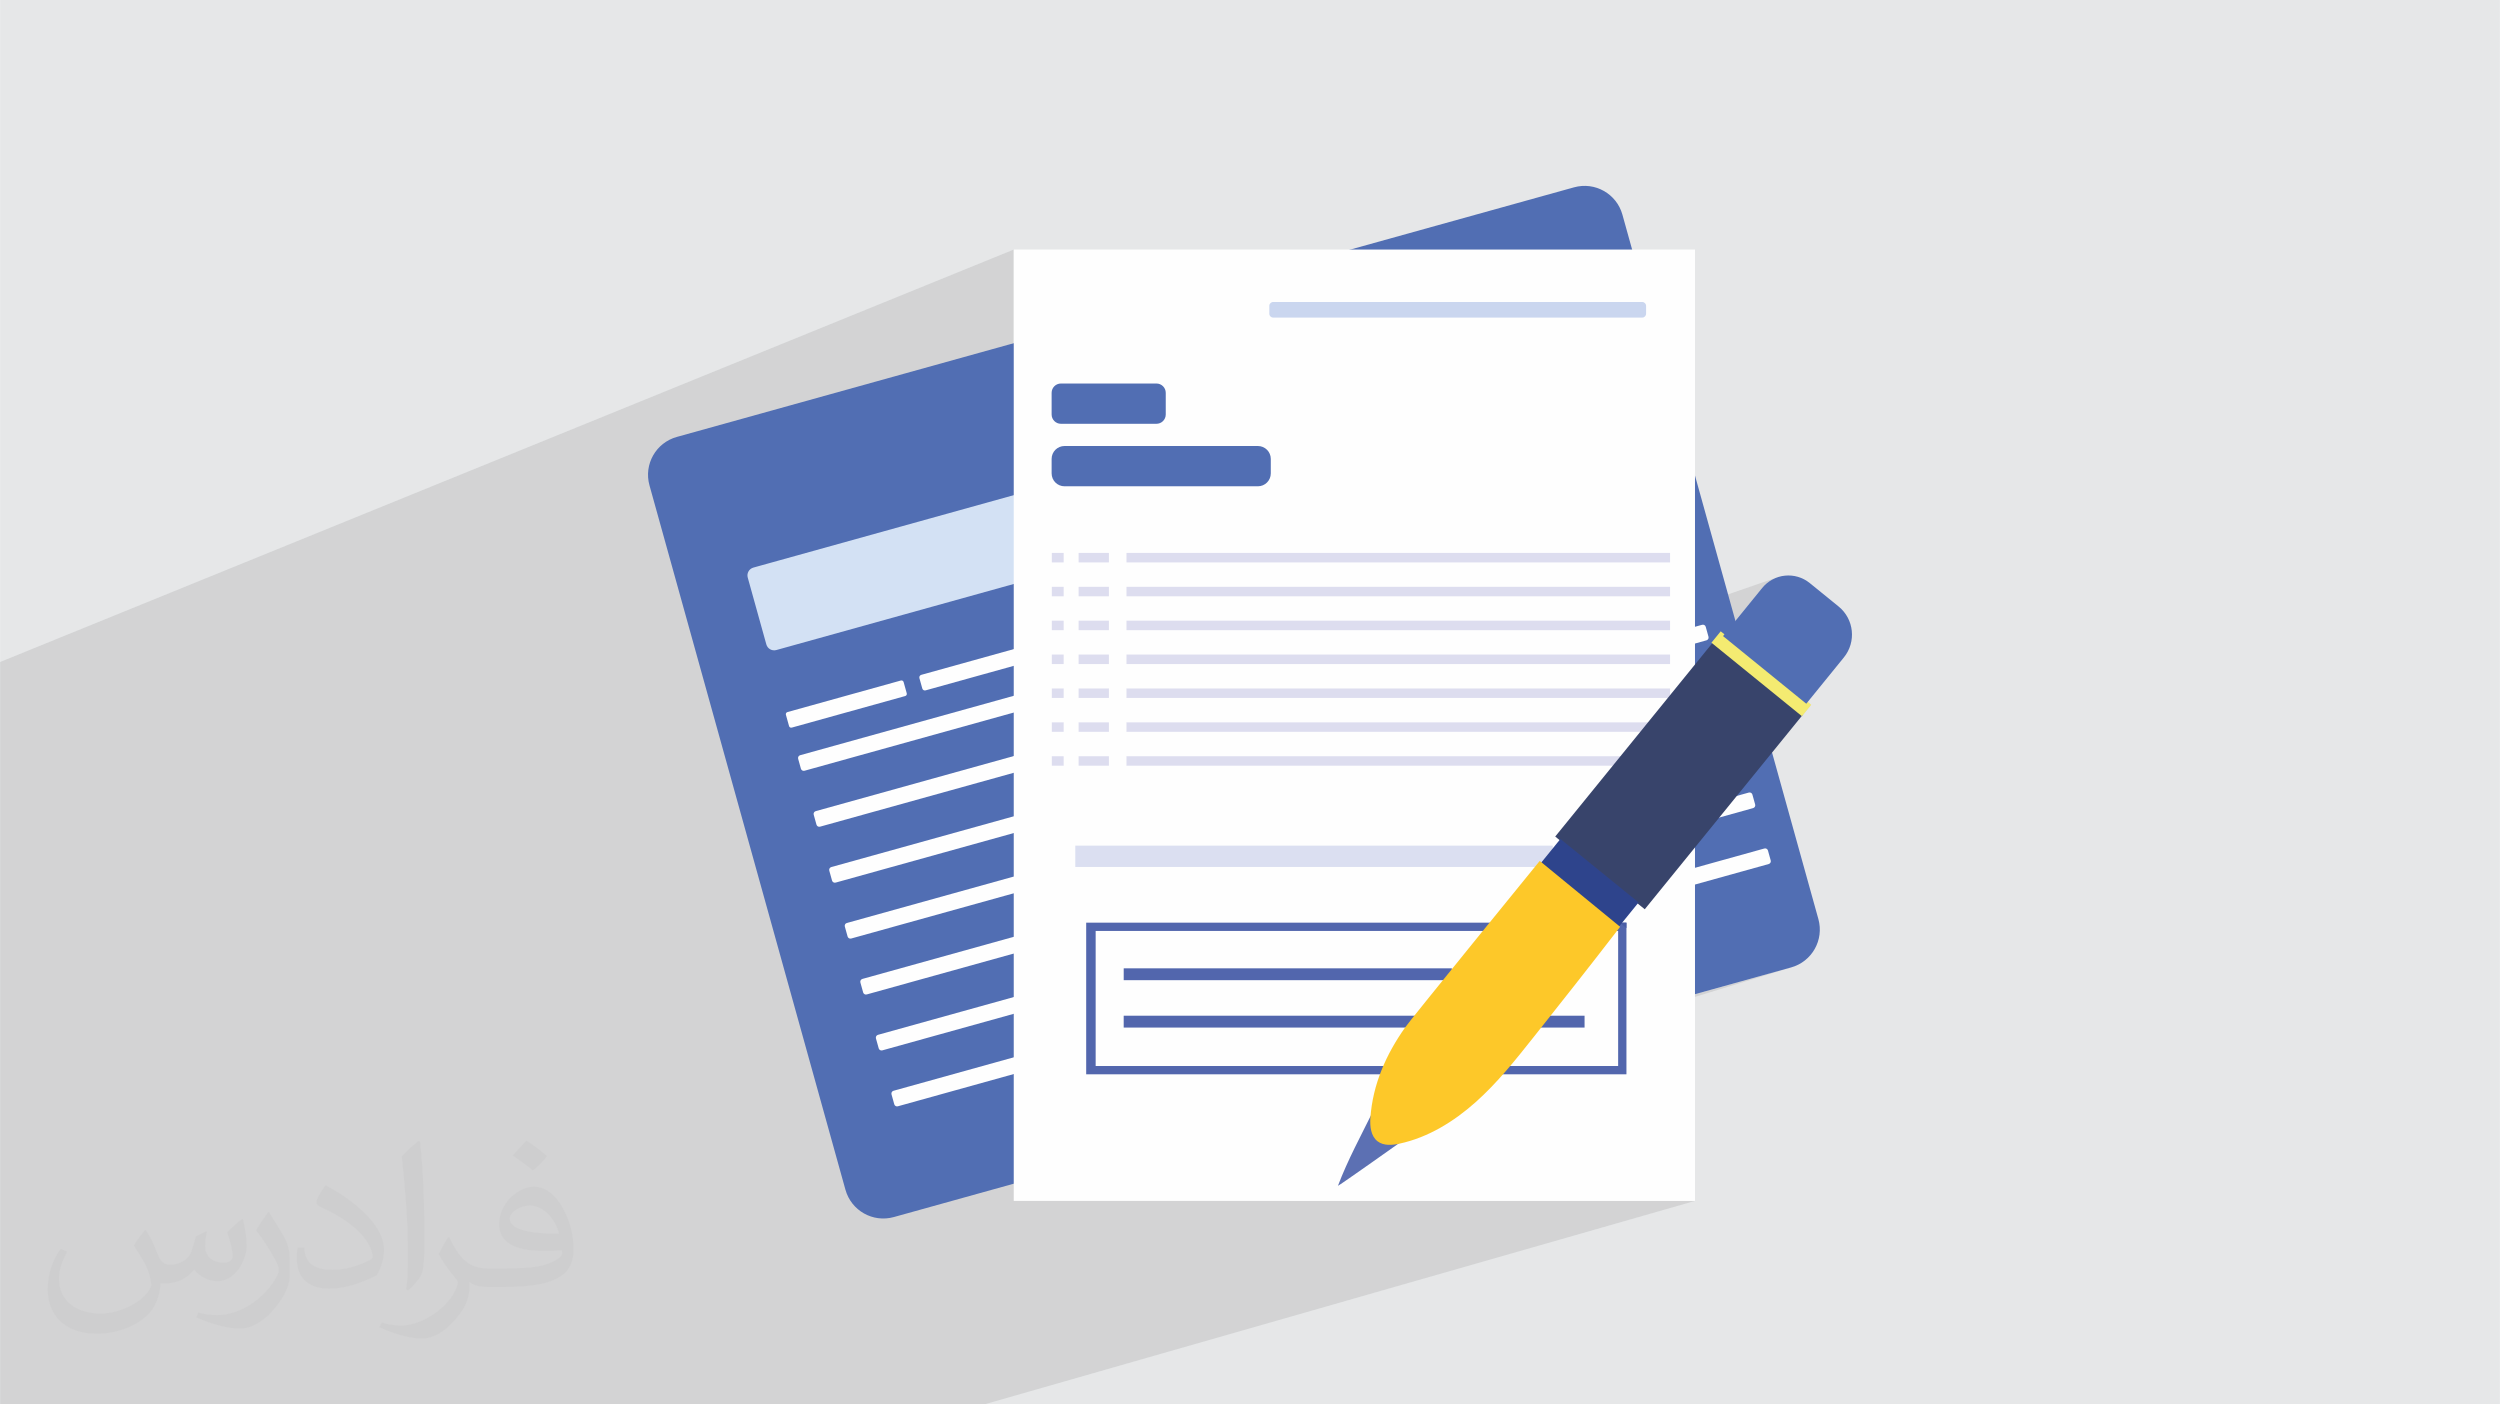 <?xml version="1.0" encoding="UTF-8"?>
<!DOCTYPE svg PUBLIC "-//W3C//DTD SVG 1.0//EN" "http://www.w3.org/TR/2001/REC-SVG-20010904/DTD/svg10.dtd">
<!-- Creator: CorelDRAW -->
<svg xmlns="http://www.w3.org/2000/svg" xml:space="preserve" width="3.708in" height="2.083in" version="1.0" style="shape-rendering:geometricPrecision; text-rendering:geometricPrecision; image-rendering:optimizeQuality; fill-rule:evenodd; clip-rule:evenodd"
viewBox="0 0 3702.73 2080.18"
 xmlns:xlink="http://www.w3.org/1999/xlink"
 xmlns:xodm="http://www.corel.com/coreldraw/odm/2003">
 <defs>
  <style type="text/css">
   <![CDATA[
    .fil0 {fill:#E6E7E8}
    .fil5 {fill:#FEFEFE;fill-rule:nonzero}
    .fil19 {fill:#FDC829;fill-rule:nonzero}
    .fil17 {fill:#F4EB71;fill-rule:nonzero}
    .fil7 {fill:#DDDDEF;fill-rule:nonzero}
    .fil8 {fill:#DBDFF1;fill-rule:nonzero}
    .fil10 {fill:#DADFEC;fill-rule:nonzero}
    .fil4 {fill:#D3E1F4;fill-rule:nonzero}
    .fil6 {fill:#CAD6EF;fill-rule:nonzero}
    .fil11 {fill:#B8BFDF;fill-rule:nonzero}
    .fil14 {fill:#B6C0DD;fill-rule:nonzero}
    .fil15 {fill:#5C70B3;fill-rule:nonzero}
    .fil3 {fill:#516EB3;fill-rule:nonzero}
    .fil9 {fill:#5266AD;fill-rule:nonzero}
    .fil12 {fill:#4863AB;fill-rule:nonzero}
    .fil13 {fill:#485DA6;fill-rule:nonzero}
    .fil16 {fill:#38446B;fill-rule:nonzero}
    .fil18 {fill:#2E448C;fill-rule:nonzero}
    .fil2 {fill:#373435;fill-opacity:0.031}
    .fil1 {fill:#2B2A29;fill-opacity:0.102}
   ]]>
  </style>
 </defs>
 <g id="Layer_x0020_1">
  <polygon class="fil0" points="-0,0 3702.73,0 3702.73,2080.18 -0,2080.18 "/>
  <polygon class="fil1" points="170.86,2080.18 160.19,2080.18 158.71,2080.18 140.53,2080.18 118.77,2080.18 110.79,2080.18 95.3,2080.18 84.19,2080.18 83.89,2080.18 69.8,2080.18 41.92,2080.18 29.75,2080.18 19.66,2080.18 18.87,2080.18 -0,2080.18 -0,2042.38 -0,2041.31 -0,2035.68 -0,2032.09 -0,2028.34 -0,2027.97 -0,2027.72 -0,2018.79 -0,2015.46 -0,2014.89 -0,2001.64 -0,1996.42 -0,1979.32 -0,1960.74 -0,1960.57 -0,1958.07 -0,1957.16 -0,1949.99 -0,1943.81 -0,1942.65 -0,1940.81 -0,1939.88 -0,1938.27 -0,1937.4 -0,1932.46 -0,1929.13 -0,1924.76 -0,1918.23 -0,1908.05 -0,1903.21 -0,1902.65 -0,1896.32 -0,1894.1 -0,1885.56 -0,1883.67 -0,1881.99 -0,1878.49 -0,1868.61 -0,1866.1 -0,1864.65 -0,1863.64 -0,1863.01 -0,1835.83 -0,1824.2 -0,1824.17 -0,1822.63 -0,1819 -0,1817.32 -0,1814.71 -0,1811.91 -0,1810.16 -0,1806.6 -0,1805.04 -0,1797.18 -0,1796.14 -0,1793.18 -0,1789.17 -0,1782.23 -0,1769.24 -0,1762.63 -0,1740.28 -0,1734.52 -0,1730.99 -0,1717.52 -0,1715.53 -0,1713.51 -0,1713.48 -0,1707.52 -0,1703.14 -0,1698.34 -0,1693.61 -0,1686.73 -0,1681.25 -0,1681.16 -0,1668.76 -0,1663.12 -0,1658.83 -0,1658.67 -0,1655.14 -0,1649.08 -0,1642.12 -0,1641.61 -0,1637.56 -0,1636.62 -0,1636.59 -0,1630.61 -0,1626.9 -0,1624.1 -0,1618.73 -0,1614.51 -0,1604.54 -0,1599.74 -0,1597.52 -0,1596.48 -0,1592.09 -0,1585.05 -0,1582.6 -0,1582.34 -0,1579.44 -0,1578.57 -0,1574.34 -0,1570.2 -0,1560.02 -0,1552.92 -0,1547.55 -0,1547.41 -0,1547.28 -0,1538.28 -0,1534.78 -0,1529.94 -0,1525.88 -0,1519.08 -0,1516.2 -0,1515.48 -0,1508.31 -0,1503.02 -0,1502.62 -0,1499.54 -0,1498.56 -0,1496.17 -0,1493.97 -0,1490.12 -0,1485.55 -0,1482.68 -0,1481.58 -0,1470.95 -0,1463.71 -0,1458.49 -0,1457.96 -0,1449.66 -0,1445.47 -0,1441.16 -0,1437.27 -0,1428.95 -0,1426.41 -0,1419.11 -0,1418.56 -0,1415.24 -0,1414.13 -0,1413.96 -0,1406.63 -0,1400.81 -0,1382.74 -0,1382.42 -0,1321.35 -0,1319.35 -0,1308.9 -0,1295.88 -0,1284.25 -0,1283.4 -0,1276.81 -0,1269.1 -0,1265.12 -0,1235.26 -0,1218.23 -0,1204.21 -0,1197.23 -0,1189.7 -0,1187.12 -0,1183.7 -0,1181.32 -0,1101 -0,1049.18 -0,980.55 1501.43,369.63 1501.43,594.36 1565.95,569.14 1563.61,570.41 1561.57,572.09 1559.89,574.13 1559.86,574.2 1883.49,447.74 1882.51,448.27 1881.66,448.97 1880.96,449.83 1880.42,450.81 1880.09,451.89 1879.97,453.05 1879.97,464.67 1880.09,465.84 1880.42,466.92 1880.96,467.91 1881.66,468.76 1882.51,469.46 1883.49,470 1884.58,470.33 1885.74,470.45 2432.29,470.45 2433.45,470.33 2434.53,470 1766.93,720.29 1863.05,720.29 1866.91,719.9 1870.49,718.79 1597.51,820.43 1597.51,833.02 1630.52,833.02 1668.39,818.99 1668.39,833.02 1963.09,833.02 2457.45,695.49 2458.24,695.35 2459.03,695.38 2459.77,695.55 2460.46,695.86 2461.09,696.3 2461.62,696.84 2462.04,697.5 2462.33,698.24 2466.61,713.62 2466.75,714.41 2466.72,715.19 2466.55,715.94 2466.24,716.63 2465.81,717.26 2465.26,717.79 2464.6,718.21 2463.86,718.5 2143.66,833.02 2211.7,833.02 2475.12,759.74 2475.96,759.62 2476.79,759.66 2477.58,759.87 2478.31,760.2 2478.97,760.68 2479.53,761.26 2479.97,761.96 2480.28,762.76 2484.38,777.5 2484.53,778.35 2484.5,779.19 2484.31,780 2483.98,780.75 2483.51,781.43 2482.91,782.01 2482.2,782.47 2481.39,782.78 2339.06,833.02 2473.56,833.02 2330.09,883.21 2352.07,883.21 2498.04,842.61 2498.89,842.46 2499.74,842.49 2500.55,842.67 2501.3,843.01 2501.97,843.48 2502.55,844.08 2503.01,844.79 2503.33,845.6 2507.43,860.33 2507.57,861.18 2507.55,862.03 2507.36,862.84 2507.03,863.59 2506.55,864.27 2505.95,864.84 2505.24,865.3 2504.43,865.61 2453.7,883.21 2473.56,883.21 2328.71,933.41 2405.54,933.41 2634.24,854.57 2629.68,856.19 2625.29,858.26 2621.07,860.78 2617.08,863.73 2613.35,867.11 2609.92,870.93 2554.13,939.61 2561.39,945.5 2566.21,943.86 2567.97,945.29 2576.67,942.33 2581.83,960.86 2582.28,962.47 2682.59,1043.95 2668.88,1060.84 2668.15,1061.08 2572.46,1178.89 2590.21,1173.95 2591.07,1173.8 2591.91,1173.82 2592.72,1174.01 2593.48,1174.34 2594.15,1174.82 2594.73,1175.41 2595.19,1176.12 2595.5,1176.93 2599.6,1191.66 2599.75,1192.52 2599.73,1193.36 2599.54,1194.17 2599.2,1194.93 2598.73,1195.6 2598.13,1196.18 2597.43,1196.64 2596.62,1196.96 2543.96,1213.96 2478.8,1294.18 2613.26,1256.78 2614.11,1256.63 2614.95,1256.66 2615.76,1256.85 2616.52,1257.18 2617.2,1257.65 2617.77,1258.24 2618.23,1258.95 2618.54,1259.76 2622.64,1274.5 2622.79,1275.36 2622.77,1276.2 2622.58,1277.01 2622.24,1277.76 2621.77,1278.43 2621.18,1279.01 2620.47,1279.47 2619.66,1279.79 2445.68,1334.96 2436.06,1346.8 2412.74,1354.18 2401.18,1368.41 2408.94,1374.77 2395.78,1378.91 2396.65,1378.91 2396.65,1504.23 2652.8,1432.97 2396.65,1511.44 2396.65,1578.96 2355.93,1591.25 2408.94,1591.25 2073.99,1691.98 2072.49,1693.05 2070.62,1694.38 2072.91,1693.93 2080.79,1692.05 2088.56,1689.85 2068.48,1695.89 2066.08,1697.59 2058.5,1702.95 2050.04,1708.93 2041,1715.31 2031.66,1721.89 2022.32,1728.46 2013.27,1734.8 2004.82,1740.71 1997.24,1745.98 1990.84,1750.39 1985.91,1753.74 1982.73,1755.82 1981.61,1756.42 1906.65,1778.77 2510.47,1778.77 1457.67,2080.18 895.98,2080.18 790.02,2080.18 788.11,2080.18 783.2,2080.18 773.64,2080.18 748.11,2080.18 735.94,2080.18 688.99,2080.18 634.23,2080.18 599.82,2080.18 539.95,2080.18 526.64,2080.18 519.03,2080.18 476.57,2080.18 425.85,2080.18 293.19,2080.18 238.17,2080.18 171.59,2080.18 "/>
  <path class="fil2" d="M215.96 1821.93c7.07,10.71 11.65,21.01 16.13,32.45 3.33,6.66 5.09,18.93 20.7,18.93 4.57,0 11.13,-1.35 16.95,-4.57 6.55,-3.44 11.54,-8.64 14.15,-16.53l6.24 -21.01 15.19 -7.49 1.04 1.04c-2.08,7.91 -2.59,15.5 -2.59,21.43 0,17.57 15.19,24.23 27.25,24.23 7.07,0 13.42,-3.44 13.42,-9.89 0,-8.32 -3.53,-22.47 -8.12,-35.16 7.07,-7.07 14.15,-14.15 22.26,-19.87l1.25 0.63c3.53,14.98 5.51,29.75 5.51,39.63 0,9.67 -4.27,20.39 -7.8,27.36 -7.28,13.73 -20.18,24.65 -35.78,24.65 -11.85,0 -25.06,-5.93 -34.12,-16.95l-0.52 0c-8.53,10.61 -21.74,20.18 -42.86,20.18l-6.55 0c-1.04,13.94 -4.05,23.81 -8.64,32.66 -12.58,24.54 -49.92,41.92 -85.08,41.92 -48.89,0 -73.43,-28.19 -73.43,-65.73 0,-23.19 7.59,-44.72 19.24,-60.01l9.56 3.95c-7.28,13.94 -12.17,27.04 -12.17,39.94 0,35.16 28.61,51.9 61.58,51.9 30.58,0 68.44,-19.45 75.31,-42.02 -2.59,-24.65 -11.85,-36.19 -26,-58.66 4.27,-7.49 9.78,-14.98 16.64,-22.98l1.25 0 0 0 0 0 -0.01 -0.04zm563.83 -132.3c10.3,6.45 20.39,14.04 30.27,22.78 -5.51,7.8 -12.38,14.88 -20.91,21.12 -9.89,-8.01 -19.76,-14.88 -29.86,-22.16 6.86,-7.7 13.63,-15.08 20.49,-21.74l0 0 0 0 0 0 0 0 0 0 0.01 0zm5.3 96.11c-16.64,0 -30.27,10.92 -30.27,19.03 0,17.38 33.28,22.78 73.12,22.56 -4.99,-20.39 -22.47,-41.61 -42.86,-41.61l0 0.01zm-37.35 92.99c21.64,0 40.57,-0.63 55.02,-4.27 16.13,-4.05 29.75,-12.17 29.75,-17.78 0,-1.46 0,-3.22 -0.52,-4.68 -9.05,0.83 -19.45,0.83 -28.5,0.83 -29.33,0 -51.79,-6.66 -60.64,-23.09 -2.19,-4.57 -3.74,-9.67 -3.74,-15.5 0,-15.92 6.86,-31.41 18.93,-42.13 10.08,-8.84 21.22,-14.35 32.55,-14.35 20.49,0 36.81,16.44 48.26,42.34 6.24,14.15 10.5,30.47 10.5,51.07 0,13.73 -3.74,25.27 -12.27,33.8 -15.92,15.4 -45.24,21.22 -90.17,21.22l-20.39 0 0 0 -5.3 0c-11.13,0 -19.14,-1.98 -25.48,-6.86l-1.04 0c0.31,2.59 0.52,5.09 0.52,7.49 0,10.08 -3.33,22.98 -10.08,33.28 -19.97,29.64 -41.61,42.53 -60.33,42.53 -18.93,0 -42.13,-7.28 -63.03,-16.75l3.74 -7.28c6.76,2.81 16.13,4.68 29.02,4.68 33.8,0 78.21,-32.45 83.72,-64.17 -1.25,-2.59 -3.53,-6.03 -6.76,-9.67 -9.89,-11.75 -16.13,-21.53 -21.95,-31.82 4.99,-9.89 9.56,-17.78 13.83,-24.96l1.77 -0.21c14.46,29.44 27.56,46.28 56.78,46.28l4.57 0 0 0 21.22 0 0 0 0 0 0 0 0 0 0 0 0.04 0zm-146.45 31.1c2.5,-13.52 2.7,-28.7 2.7,-42.86l0 -21.01c0,-39.21 -4.99,-96.2 -9.05,-133.34 7.07,-7.59 16.95,-16.53 24.75,-22.56l2.29 0.63c5.3,46.7 6.55,100.79 6.55,150.81 0,13.11 -0.52,25.9 -1.77,35.26 -0.73,11.85 -7.59,20.8 -22.26,34.53l-3.22 -1.46zm-150.71 -61.89c0.73,18.41 9.78,32.87 41.4,32.87 19.66,0 36.3,-5.09 54.71,-13.83 3.33,-1.46 5.09,-3.44 5.09,-5.09 0,-11.54 -8.84,-26.83 -23.71,-40.77 -14.46,-13.11 -33.6,-24.65 -51.48,-32.35 -6.14,-2.59 -8.12,-5.3 -8.12,-7.91 0,-5.3 7.07,-16.44 12.9,-24.44l1.98 -0.21c20.49,10.71 43.38,26.63 60.33,44.3 15.4,16.33 24.96,32.87 24.96,50.86 0,13.31 -4.05,25.79 -10.61,37.44 -22.47,11.33 -46.39,19.97 -70.1,19.97 -28.81,0 -48.47,-13.52 -48.47,-45.24 0,-3.44 0,-8.73 1.25,-15.61l9.89 0 0 0 0 0 0 0 0 0 0 0 -0.01 0zm-52.11 -52.32l17.89 28.92c6.55,10.71 12.69,22.37 12.69,40.77l0 23.5c0,19.03 -12.17,39.42 -31.82,59.6 -15.4,13.63 -29.02,19.45 -41.61,19.45 -18.72,0 -40.15,-5.82 -64.9,-16.44l2.81 -7.28c7.8,2.08 16.84,3.84 27.98,3.84 35.58,-0.21 71.97,-26.21 88.61,-57.93 1.98,-3.64 2.7,-7.07 2.7,-9.47 0,-3.64 -1.98,-7.7 -3.53,-11.33 -9.05,-17.05 -19.14,-32.66 -30.27,-47.12 5.82,-9.16 11.65,-17.99 17.99,-26.73l1.46 0.21 0 0 0 0 0 0 0 0 0 0 -0.01 0z"/>
  <g id="_2518313509392">
   <path class="fil3" d="M1252.15 1762.27l-290.29 -1043.43c-8.61,-30.95 9.5,-63.03 40.45,-71.64l1329.03 -369.73c30.95,-8.61 63.02,9.5 71.64,40.45l290.28 1043.43c8.6,30.95 -9.5,63.02 -40.45,71.62l-1329.03 369.74c-30.95,8.6 -63.01,-9.5 -71.62,-40.45z"/>
   <path class="fil4" d="M1571.99 845.36l-422.24 117.48c-6.39,1.77 -13.02,-1.97 -14.79,-8.36l-27.54 -98.98c-1.78,-6.39 1.96,-13.02 8.35,-14.8l422.25 -117.46c6.39,-1.78 13.02,1.97 14.78,8.36l27.53 98.98c1.78,6.39 -1.95,13.02 -8.35,14.78z"/>
   <path class="fil5" d="M1340.68 1030.97l-168.06 46.76c-1.74,0.49 -3.53,-0.53 -4.02,-2.27l-4.65 -16.73c-0.48,-1.73 0.53,-3.53 2.27,-4.01l168.06 -46.76c1.74,-0.47 3.53,0.53 4.02,2.27l4.65 16.73c0.48,1.73 -0.53,3.53 -2.27,4.02z"/>
   <path class="fil5" d="M2463.86 718.5l-1093.01 304.07c-2.1,0.6 -4.28,-0.64 -4.87,-2.74l-4.28 -15.39c-0.59,-2.1 0.65,-4.28 2.75,-4.86l1093.01 -304.09c2.11,-0.58 4.29,0.66 4.88,2.76l4.28 15.38c0.58,2.11 -0.64,4.3 -2.76,4.88z"/>
   <path class="fil5" d="M2481.39 782.78l-1289.91 358.85c-2.25,0.63 -4.57,-0.66 -5.26,-2.86l-4.17 -14.99c-0.54,-2.23 0.76,-4.49 2.97,-5.15l1290.1 -358.9c2.24,-0.55 4.54,0.78 5.16,3.02l4.1 14.74c0.63,2.28 -0.7,4.64 -3,5.29z"/>
   <path class="fil5" d="M2504.43 865.61l-1289.91 358.85c-2.26,0.64 -4.6,-0.66 -5.27,-2.91l-4.15 -14.91c-0.56,-2.26 0.77,-4.56 3.02,-5.18l1289.91 -358.86c2.28,-0.63 4.65,0.7 5.29,3l4.1 14.73c0.63,2.28 -0.7,4.66 -3,5.29z"/>
   <path class="fil5" d="M2527.48 948.45l-1289.91 358.86c-2.29,0.63 -4.65,-0.7 -5.29,-3l-0.65 -2.33 -3.46 -12.45c-0.61,-2.27 0.73,-4.62 3,-5.24l1289.91 -358.86c2.29,-0.63 4.66,0.7 5.3,3l4.09 14.73c0.64,2.29 -0.69,4.66 -2.98,5.29z"/>
   <path class="fil5" d="M2550.52 1031.28l-1289.91 358.86c-2.28,0.63 -4.65,-0.7 -5.29,-3l-4.1 -14.73c-0.64,-2.28 0.7,-4.66 2.99,-5.29l1289.91 -358.85c2.3,-0.64 4.66,0.7 5.3,2.98l4.09 14.72c0.64,2.3 -0.69,4.66 -2.98,5.29z"/>
   <path class="fil5" d="M2573.57 1114.12l-1289.91 358.85c-2.25,0.62 -4.57,-0.66 -5.26,-2.86l-3.5 -12.58 -0.63 -2.28c-0.64,-2.28 0.7,-4.64 2.99,-5.29l1289.91 -358.85c2.29,-0.64 4.66,0.7 5.29,2.98l4.1 14.73c0.64,2.29 -0.7,4.66 -2.98,5.3z"/>
   <path class="fil5" d="M2596.62 1196.96l-1289.92 358.85c-2.26,0.62 -4.6,-0.67 -5.26,-2.91l-4.15 -14.91c-0.57,-2.26 0.76,-4.57 3.02,-5.2l1289.91 -358.85c2.29,-0.64 4.65,0.7 5.29,2.98l4.1 14.73c0.64,2.29 -0.7,4.66 -2.98,5.3z"/>
   <path class="fil5" d="M2619.66 1279.79l-1289.91 358.85c-2.29,0.64 -4.66,-0.7 -5.29,-2.98l-1.45 -5.21 -2.66 -9.55c-0.61,-2.28 0.72,-4.63 3,-5.27l1289.91 -358.85c2.28,-0.63 4.66,0.7 5.29,2.98l4.1 14.74c0.63,2.28 -0.7,4.65 -2.98,5.29z"/>
   <polygon class="fil5" points="1501.43,1778.77 2510.47,1778.77 2510.47,369.63 1501.43,369.63 "/>
   <path class="fil3" d="M1557.53 701.17l0 -21.43c0,-10.55 8.55,-19.12 19.11,-19.12l286.4 0c10.56,0 19.12,8.57 19.12,19.12l0 21.43c0,10.55 -8.56,19.12 -19.12,19.12l-286.4 0c-10.56,0 -19.11,-8.56 -19.11,-19.12z"/>
   <path class="fil3" d="M1557.53 613.92l0 -32.07c0,-7.62 6.17,-13.79 13.79,-13.79l141.46 0c7.63,0 13.8,6.18 13.8,13.79l0 32.07c0,7.63 -6.18,13.8 -13.8,13.8l-141.46 0c-7.62,0 -13.79,-6.17 -13.79,-13.8z"/>
   <path class="fil6" d="M1879.97 464.67l0 -11.62c0,-3.19 2.58,-5.77 5.77,-5.77l546.54 0c3.18,0 5.76,2.58 5.76,5.77l0 11.62c0,3.19 -2.58,5.77 -5.76,5.77l-546.54 0c-3.19,0 -5.77,-2.58 -5.77,-5.77z"/>
   <polygon class="fil7" points="1557.83,833.02 1557.83,818.99 1575.38,818.99 1575.38,833.02 "/>
   <polygon class="fil7" points="1557.83,883.21 1557.83,869.18 1575.38,869.18 1575.38,883.21 "/>
   <polygon class="fil7" points="1557.83,933.41 1557.83,919.36 1575.38,919.36 1575.38,933.41 "/>
   <polygon class="fil7" points="1557.83,983.6 1557.83,969.55 1575.38,969.55 1575.38,983.6 "/>
   <polygon class="fil7" points="1557.83,1033.78 1557.83,1019.74 1575.38,1019.74 1575.38,1033.78 "/>
   <polygon class="fil7" points="1557.83,1083.97 1557.83,1069.94 1575.38,1069.94 1575.38,1083.97 "/>
   <polygon class="fil7" points="1557.83,1134.16 1557.83,1120.13 1575.38,1120.13 1575.38,1134.16 "/>
   <polygon class="fil7" points="1597.51,833.02 1597.51,818.99 1642.39,818.99 1642.39,833.02 "/>
   <polygon class="fil7" points="1597.51,883.21 1597.51,869.18 1642.39,869.18 1642.39,883.21 "/>
   <polygon class="fil7" points="1597.51,933.41 1597.51,919.36 1642.39,919.36 1642.39,933.41 "/>
   <polygon class="fil7" points="1597.51,983.6 1597.51,969.55 1642.39,969.55 1642.39,983.6 "/>
   <polygon class="fil7" points="1597.51,1033.78 1597.51,1019.74 1642.39,1019.74 1642.39,1033.78 "/>
   <polygon class="fil7" points="1597.51,1083.97 1597.51,1069.94 1642.39,1069.94 1642.39,1083.97 "/>
   <polygon class="fil7" points="1597.51,1134.16 1597.51,1120.13 1642.39,1120.13 1642.39,1134.16 "/>
   <polygon class="fil7" points="1668.39,833.02 1668.39,818.99 2473.56,818.99 2473.56,833.02 "/>
   <polygon class="fil7" points="1668.39,883.21 1668.39,869.18 2473.56,869.18 2473.56,883.21 "/>
   <polygon class="fil7" points="1668.39,933.41 1668.39,919.36 2473.56,919.36 2473.56,933.41 "/>
   <polygon class="fil7" points="1668.39,983.6 1668.39,969.55 2473.56,969.55 2473.56,983.6 "/>
   <polygon class="fil7" points="1668.39,1033.78 1668.39,1019.74 2473.56,1019.74 2473.56,1033.78 "/>
   <polygon class="fil7" points="1668.39,1083.97 2473.56,1083.97 2473.56,1069.94 1668.39,1069.94 "/>
   <polygon class="fil7" points="1668.39,1134.16 2473.56,1134.16 2473.56,1120.13 1668.39,1120.13 "/>
   <polygon class="fil8" points="1592.58,1284.15 2299.78,1284.15 2299.78,1252.57 1592.58,1252.57 "/>
   <polygon class="fil9" points="1608.73,1591.25 2408.94,1591.25 2408.94,1366.64 1608.73,1366.64 "/>
   <polygon class="fil5" points="1622.76,1578.96 2396.65,1578.96 2396.65,1378.91 1622.76,1378.91 "/>
   <polygon class="fil9" points="1664.3,1451.83 1664.3,1434.28 2150.38,1434.28 2150.38,1451.83 "/>
   <polygon class="fil9" points="1664.28,1522.03 2346.92,1522.03 2346.92,1504.47 1664.28,1504.47 "/>
   <path class="fil10" d="M2510.47 1042.43l0 -24.78 33.65 -9.36c0.39,-0.11 0.78,-0.16 1.16,-0.16 1.89,0 3.61,1.24 4.15,3.14l4.09 14.72c0.64,2.3 -0.69,4.66 -2.98,5.29l-40.05 11.14z"/>
   <path class="fil10" d="M2510.47 1131.68l0 -24.79 56.69 -15.77c0.39,-0.11 0.77,-0.16 1.15,-0.16 1.88,0 3.62,1.23 4.14,3.14l4.1 14.73c0.64,2.29 -0.7,4.66 -2.98,5.3l-63.1 17.55z"/>
   <polygon class="fil10" points="2510.47,1285.68 2510.47,1285.38 2510.79,1285.28 "/>
   <polygon class="fil11" points="2473.56,1083.97 2454.2,1083.97 2465.62,1069.94 2473.56,1069.94 "/>
   <polygon class="fil11" points="2473.56,1134.16 2413.44,1134.16 2424.84,1120.13 2473.56,1120.13 "/>
   <polygon class="fil12" points="2590.36,991.51 2553.58,961.63 2552.49,960.75 2566.21,943.86 2571.76,948.38 2569.66,950.97 2581.83,960.86 "/>
   <polygon class="fil12" points="2581.83,960.86 2569.66,950.97 2571.76,948.38 2576.67,942.33 "/>
   <polygon class="fil13" points="2408.94,1374.77 2399.01,1366.64 2408.94,1366.64 "/>
   <path class="fil14" d="M2298.4 1284.15l-0.41 0c0.11,-0.13 0.16,-0.2 0.16,-0.2l0.26 0.2z"/>
   <path class="fil15" d="M2035.35 1642.45c1.69,10.1 7.74,19.39 16.3,25.01 8.56,5.62 20.15,21.53 30.08,19.04 0,0 -100.15,71.07 -100.12,69.91 14.51,-38.35 34.37,-74.75 53.73,-113.97z"/>
   <polygon class="fil16" points="2303.45,1239.08 2538.02,950.32 2670.62,1058.04 2436.06,1346.8 "/>
   <polygon class="fil17" points="2534.85,951.98 2548.57,935.09 2682.59,1043.95 2668.88,1060.84 "/>
   <path class="fil3" d="M2552.03 942.19l57.9 -71.26c17.45,-21.5 49.04,-24.77 70.53,-7.3l42.75 34.73c22.97,18.66 26.46,52.41 7.81,75.4l-55.72 68.58 -123.26 -100.14z"/>
   <polygon class="fil18" points="2280.12,1280.88 2311.15,1242.69 2426.92,1336.72 2395.9,1374.92 "/>
   <path class="fil19" d="M2399.61 1372.8l-119.1 -97.62c0,0 -198.77,244.1 -199.46,246.85 -27.73,39.09 -48.02,84.23 -51.34,133.74 -0.85,12.61 0.62,27.07 10.66,34.75 8.95,6.84 21.53,5.79 32.55,3.41 42.26,-9.12 80.34,-32.62 112.62,-61.39 32.28,-28.78 59.32,-62.85 86.19,-96.71 38.89,-49.02 77.78,-98.03 127.88,-163.03z"/>
  </g>
 </g>
</svg>
